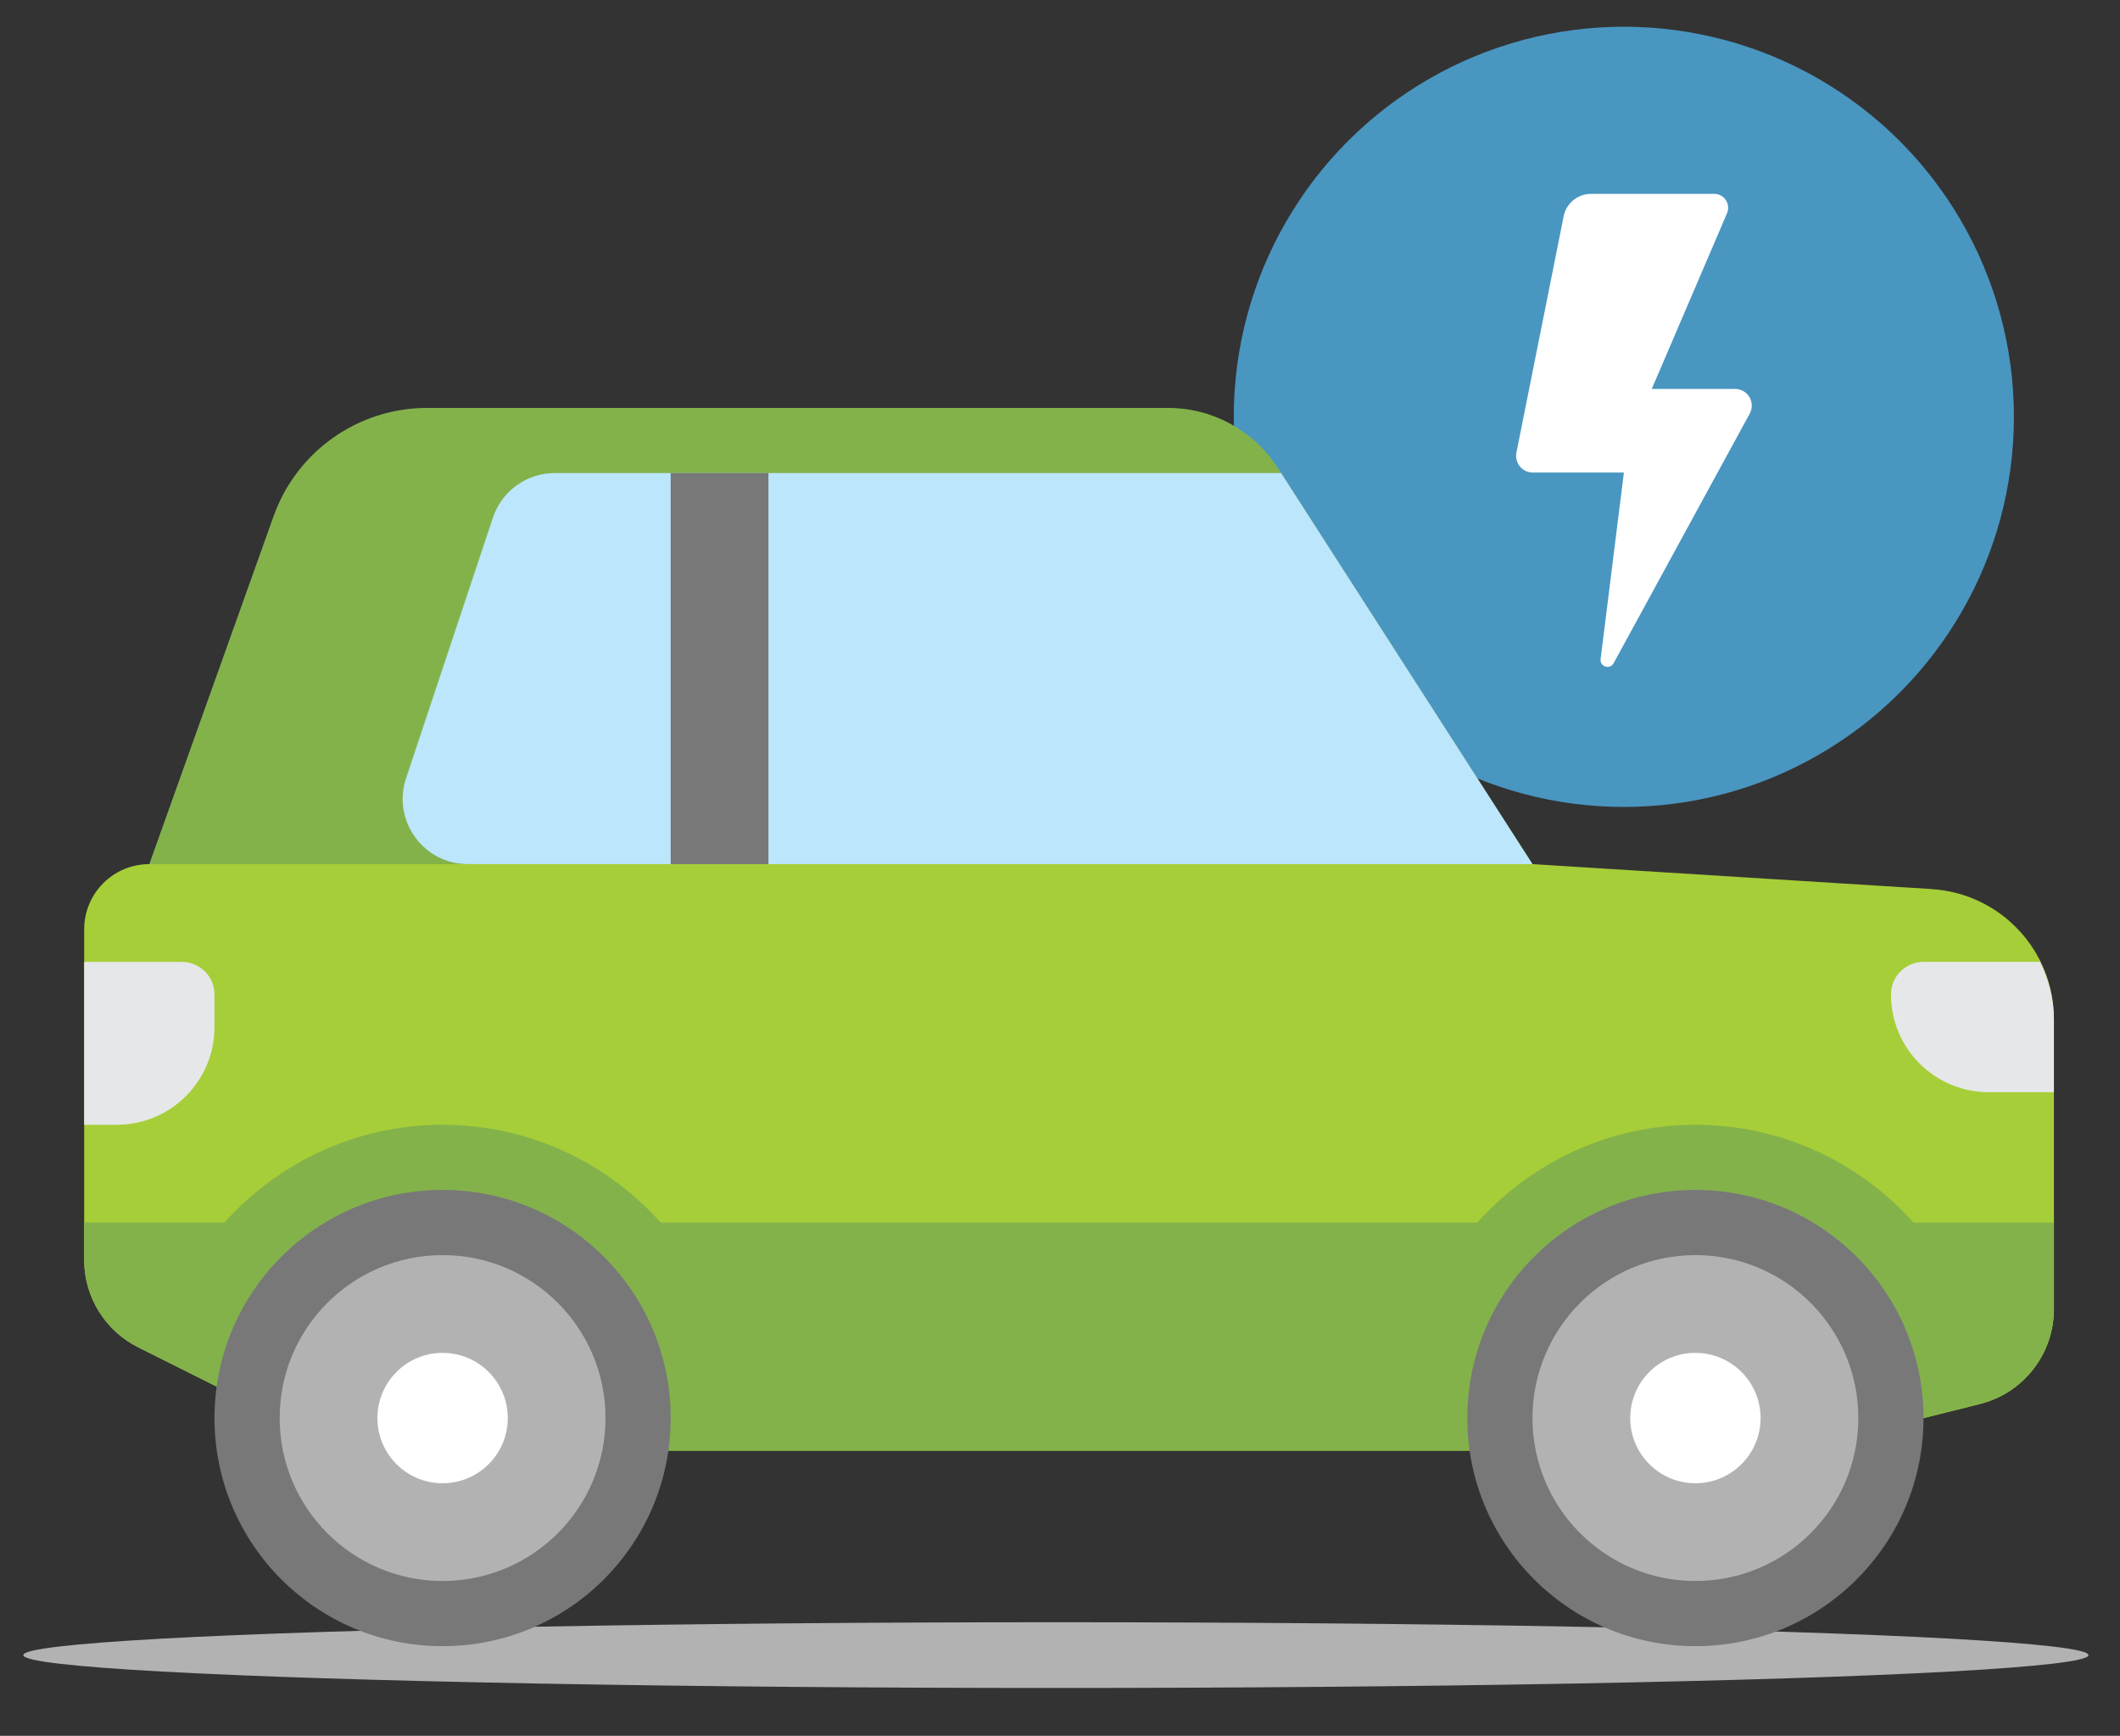 <?xml version="1.0" encoding="UTF-8"?>
<svg xmlns="http://www.w3.org/2000/svg" id="Layer_1" viewBox="0 0 425.11 348.05">
  <rect x="0" y="0" width="425.11" height="348.05" fill="#333333" stroke="none"/>
  <defs>
    <style>.cls-1{fill:#4996c1;}.cls-1,.cls-2,.cls-3,.cls-4,.cls-5,.cls-6,.cls-7,.cls-8{stroke-width:0px;}.cls-2{fill:#b2b2b2;}.cls-3{fill:#e6e7e8;}.cls-4{fill:#bbe6fb;}.cls-5{fill:#fff;}.cls-6{fill:#787878;}.cls-7{fill:#a6ce38;}.cls-8{fill:#83b24b;}</style>
  </defs>
  <ellipse class="cls-2" cx="211.73" cy="331.86" rx="207.06" ry="6.59"></ellipse>
  <circle class="cls-1" cx="325.62" cy="83.58" r="78.22"></circle>
  <path class="cls-5" d="m313.55,43.37l-9.47,47.37c-.41,2.07,1.17,4.01,3.29,4.01h18.26l-4.67,37.39c-.19,1.53,1.87,2.2,2.61.84l27.29-50.04c1.22-2.23-.4-4.96-2.94-4.96h-16.7l15.09-35.22c.79-1.84-.56-3.89-2.57-3.89h-24.71c-2.66,0-4.96,1.88-5.48,4.49Z"></path>
  <path class="cls-8" d="m29.95,173.25v6.54h277.35v-6.53l-51.09-79.47c-4.81-7.48-13.09-12-21.98-12H85.64c-13.81,0-26.12,8.68-30.77,21.68,0,0-24.93,69.79-24.93,69.79Z"></path>
  <path class="cls-4" d="m256.89,94.85H111.24c-5.62,0-10.62,3.6-12.4,8.94l-17.42,52.27c-2.82,8.46,3.48,17.2,12.4,17.2h213.48l-50.41-78.41Z"></path>
  <path class="cls-7" d="m387.34,178.26l-80.04-5H29.95c-7.22,0-13.07,5.85-13.07,13.06v66.3c0,7.42,4.19,14.21,10.84,17.53l16.93,8.47,88.21,12.25h161.38l91.48-6.53,11.29-2.82c8.73-2.18,14.85-10.02,14.85-19.02v-58.15c0-13.8-10.73-25.22-24.51-26.08Z"></path>
  <path class="cls-3" d="m16.88,192.86v32.67h6.53c10.83,0,19.6-8.78,19.6-19.6v-6.53c0-3.61-2.93-6.53-6.53-6.53h-19.6Z"></path>
  <rect class="cls-6" x="134.49" y="94.85" width="19.6" height="78.41"></rect>
  <path class="cls-3" d="m385.71,192.86c-3.61,0-6.53,2.93-6.53,6.53,0,10.83,8.78,19.6,19.6,19.6h13.07v-14.65c0-4.13-1.06-8-2.77-11.49h-23.36Z"></path>
  <path class="cls-8" d="m383.71,245.13c-10.76-12-26.34-19.6-43.74-19.6s-32.97,7.6-43.74,19.6h-163.74c-10.76-12-26.34-19.6-43.74-19.6s-32.97,7.6-43.74,19.6h-28.14v7.49c0,7.42,4.19,14.21,10.84,17.53l16.93,8.47,88.21,12.25h161.38l91.48-6.53,11.29-2.82c8.73-2.18,14.85-10.02,14.85-19.02v-17.36h-28.14Z"></path>
  <circle class="cls-6" cx="88.75" cy="284.33" r="45.74"></circle>
  <circle class="cls-2" cx="88.75" cy="284.33" r="32.67"></circle>
  <circle class="cls-5" cx="88.75" cy="284.33" r="13.07"></circle>
  <circle class="cls-6" cx="339.97" cy="284.33" r="45.74"></circle>
  <circle class="cls-2" cx="339.97" cy="284.33" r="32.67"></circle>
  <circle class="cls-5" cx="339.97" cy="284.33" r="13.07"></circle>
</svg>
